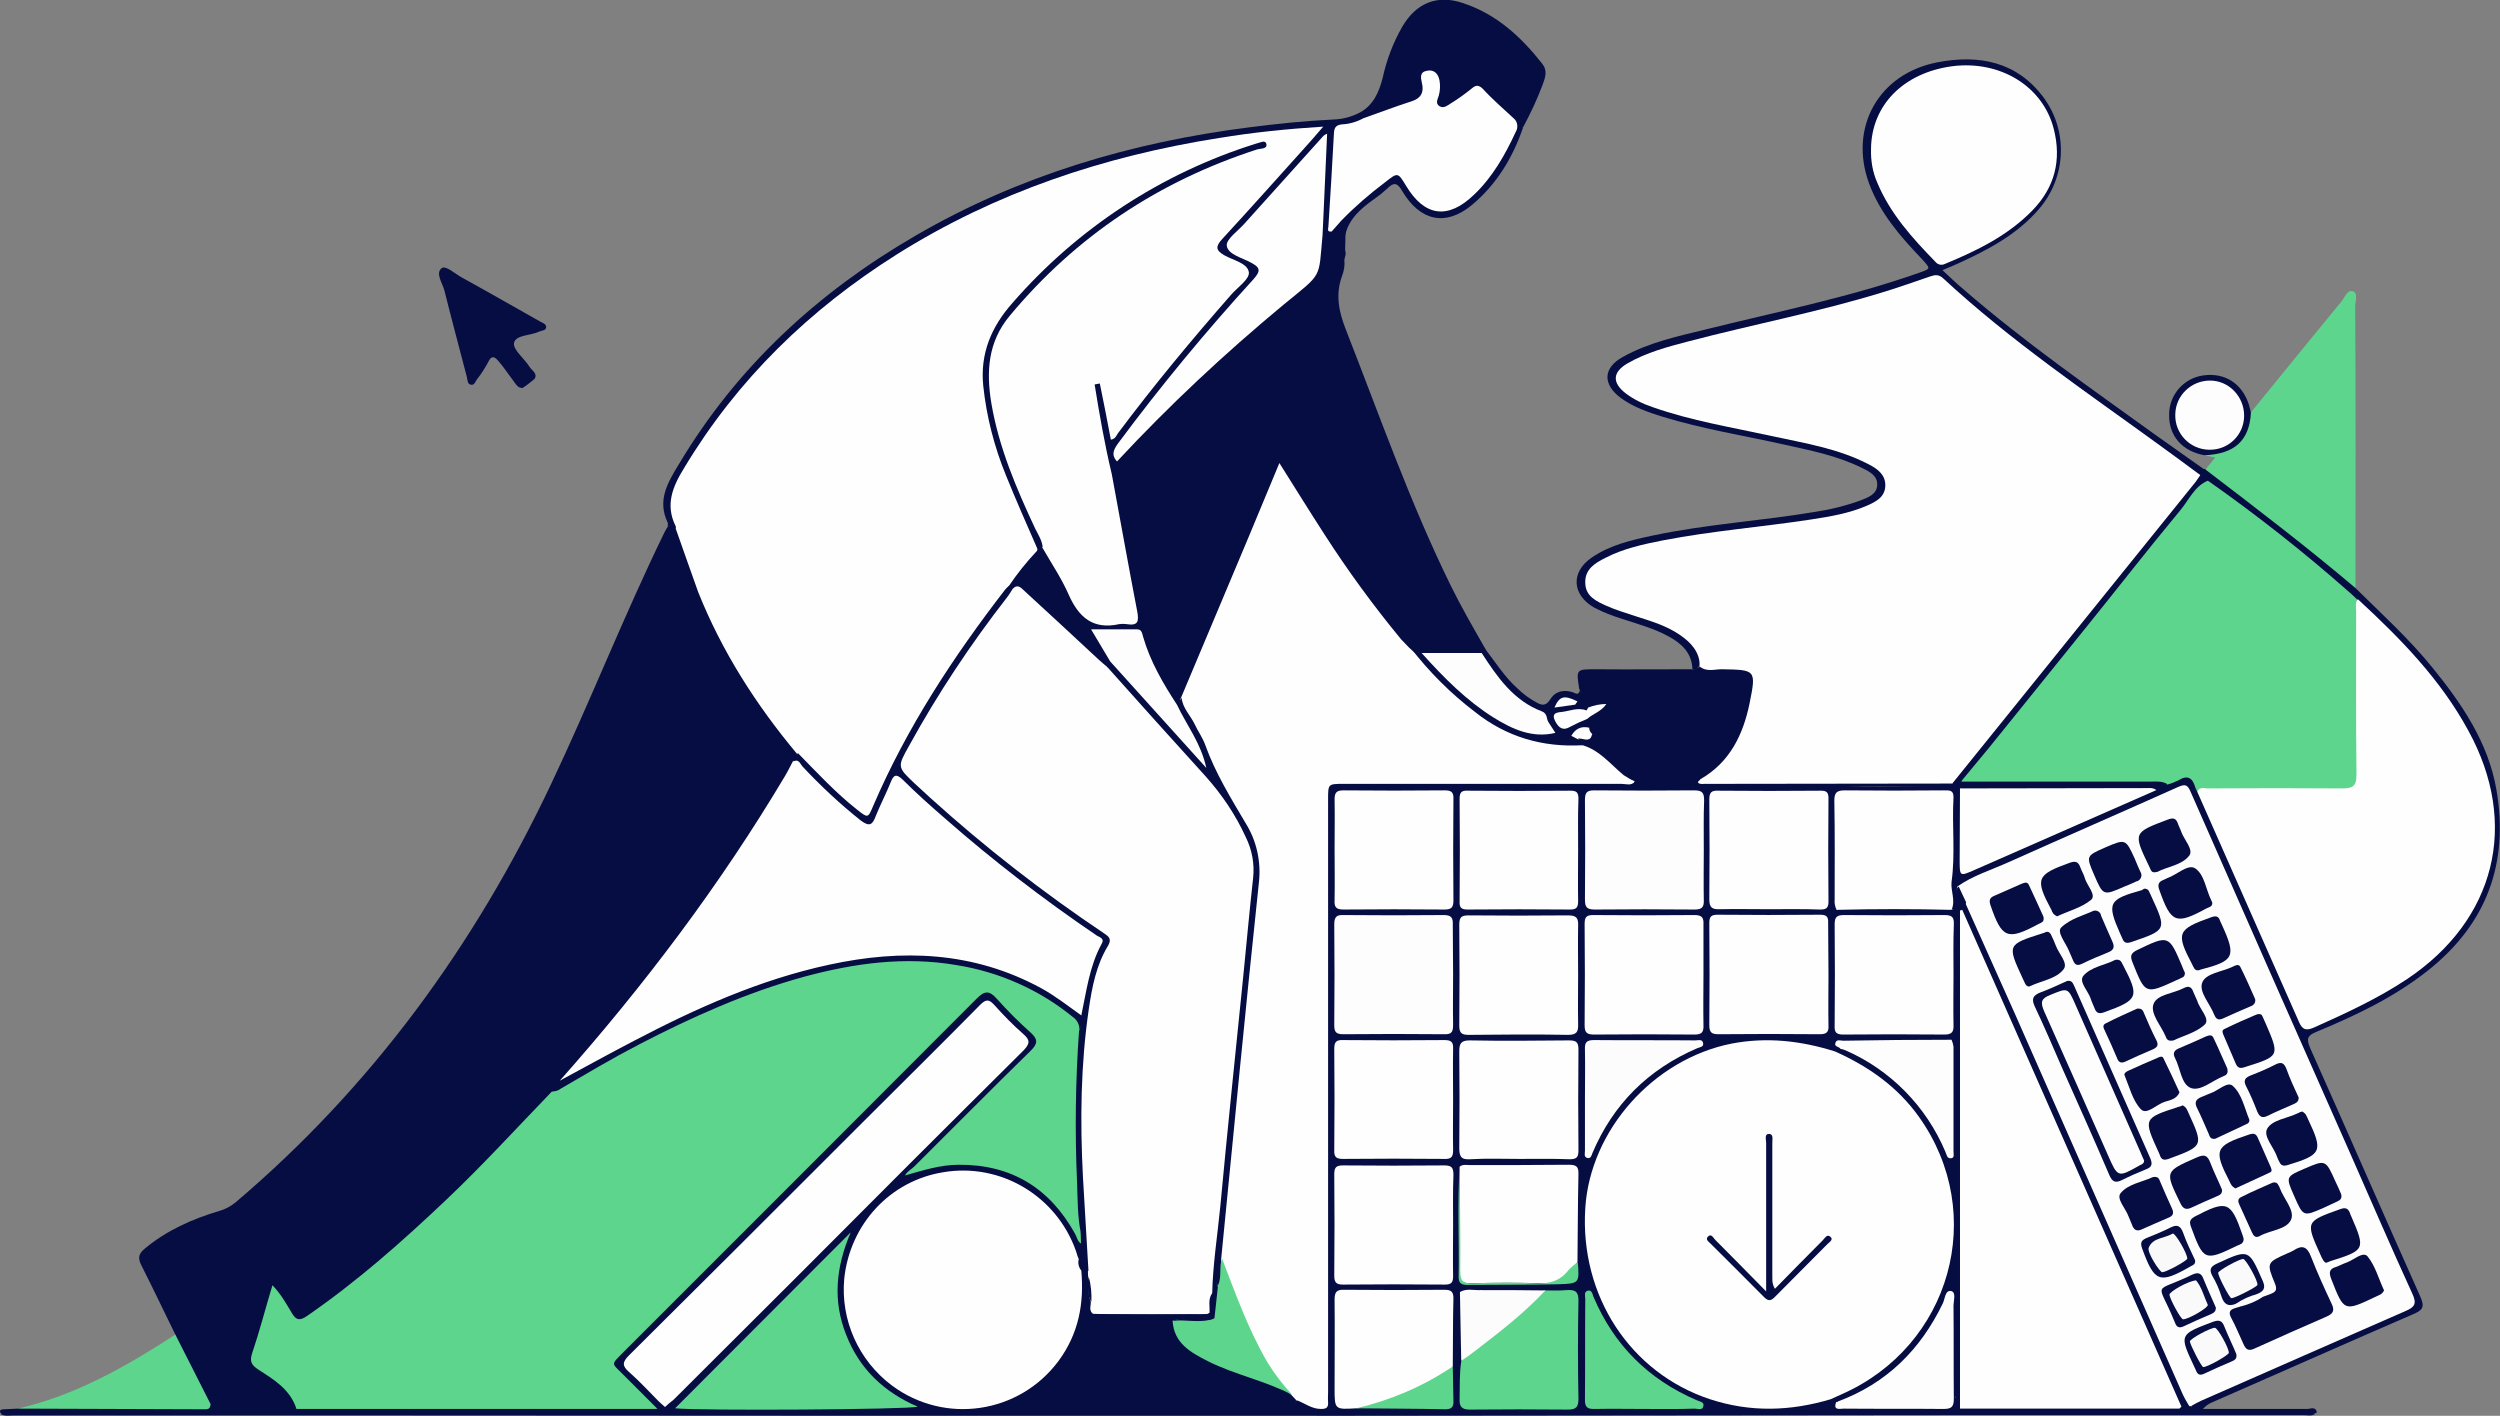 <?xml version="1.0" encoding="utf-8"?>
<!-- Generator: Adobe Illustrator 24.2.1, SVG Export Plug-In . SVG Version: 6.00 Build 0)  -->
<svg version="1.1" id="Layer_1" xmlns="http://www.w3.org/2000/svg" xmlns:xlink="http://www.w3.org/1999/xlink" x="0px" y="0px"
	 viewBox="0 0 769.9 436" style="enable-background:new 0 0 769.9 436;" xml:space="preserve">
<rect x="0" y="0" width="769.9" height="436" fill="#808080" stroke="none"/>
<style type="text/css">
	.st0{fill:#060D43;}
	.st1{fill:#5ED58C;}
	.st2{fill:#FEFEFE;}
	.st3{fill:#FDFDFD;}
	.st4{fill:#FDFDFE;}
	.st5{fill:#FCFCFC;}
	.st6{fill:#F9F9F9;}
	.st7{fill:#FAFAFA;}
</style>
<g>
	<path id="Path_40120" class="st0" d="M54,411c-3.5-7.1-6.9-14.3-10.5-21.4c-1.1-2.2-0.8-3.5,1-5c6.8-5.7,14.7-9.2,23.1-11.7
		c1.8-0.5,3.4-1.4,4.8-2.5c42-35.6,73.7-79.1,97.2-128.7c12.2-25.7,22.6-52.3,35.1-77.9c0.3-0.6,0.7-1.2,1.1-1.9
		c1.3-1.5,2.2-0.5,3,0.6c3.1,6.8,5,14,8,20.9c6.5,15.4,15.2,29.9,25.8,42.9c1.3,1.6,2.8,3.1,3.5,5.1c0.1,1.2-0.6,2-1,3
		c-3.2,7-7.6,13.4-11.8,19.9c-16.6,26-35.5,50.4-55.5,73.9c-1.4,1.6-2.9,3-4.3,4.5c-1.2,1.2-2.1,2.8-3.3,4
		c-5.9,6.9-12.5,13-18.5,19.8c-6.8,7.7-14.7,14.3-22.2,21.4c-9.1,8.6-18.7,16.5-28.8,23.9c-2.1,1.5-4.3,2.9-6.4,4.4
		c-2,1.4-3.6,1-4.9-1c-1.6-2.3-2.9-4.8-4.5-7.2c-1.3,0.5-1.2,1.6-1.5,2.4c-1.6,5.4-3.1,10.8-4.8,16.2c-0.7,2.2-0.3,3.4,1.6,4.5
		c2.3,1.3,4.5,2.9,6.5,4.7c2.6,2.3,5,4.7,4.8,8.6c-0.3,0.8-1.1,1.3-1.9,1.3c-7.8,0-15.6,0-23.4,0c-1.6-0.1-1.5-1.7-2.1-2.6
		c-2.9-5.7-5.8-11.5-8.7-17.3C54.6,414.3,54.1,412.7,54,411z"/>
	<path id="Path_40121" class="st0" d="M414,80c0.2,1.7-0.1,3.4-0.7,5c-2.1,5.7-1,11,1.2,16.6c10.4,26.5,19.8,53.4,32.4,79
		c3.2,6.5,6.8,12.7,10.4,19c0.7,1.1,0.1,1.5-0.8,1.7c-6.3,0.2-12.7-0.7-19,0.5c-1.2,0.2-2.1-0.6-3-1.2c-6.1-5.1-10.3-11.8-14.9-18
		c-7.8-10.5-15.1-21.4-21.7-32.7c-0.9-1.8-2.1-3.5-3.6-4.9c-1.9,4.3-3.5,8.5-5.2,12.6c-7.7,18.4-15.6,36.7-23,55.2
		c-0.3,0.9-0.8,1.8-1.3,2.6c-0.7,0.8-1,2-2.4,1.9c-2.4-1.4-3.3-3.9-4.5-6.1c-2.4-4.5-5-9-6.4-14c-0.3-1.6-1.7-2.8-3.4-2.7
		c-3.3,0-6.6,0-10.1,0c1,3.6,4.2,5.7,4.7,9.2c0,0.7-0.3,1.5-0.9,1.9c-1.4,0.4-2.3-0.5-3.2-1.4c-6.8-6.5-13.8-12.7-20.7-19.2
		c-1.8-1.7-3.5-3.4-6.2-3.5c-0.5-0.2-0.9-0.6-1.1-1.1c1.8-4.9,5.2-8.5,9.1-11.8c0.7-0.4,1.5-0.4,2.2-0.1c3.7,3.6,5.2,8.5,8,12.7
		c0.2,0.3,0.3,0.6,0.5,1c6,10.8,3.9,8.7,15.5,8.9c3.5,0.1,3.8-0.4,3.2-3.9c-1.8-10-3.8-20-5.7-29.9c-0.9-3.7-1.4-7.4-1.7-11.2
		c-0.1-1.6,0.4-3.1,1.5-4.3c9.6-9.9,19.2-19.8,29.4-29.2c9-8.3,18.2-16.3,27.8-24c3.2-2.6,5.5-5.8,5.6-10.3
		c-0.1-2.1,0.3-4.2,1.1-6.1c0.7-0.8,2-0.8,2.6-1.8c1.3-1.2,1.8-3.9,4.5-2.4C414.4,72.1,414.4,76.1,414,80z"/>
	<path id="Path_40122" class="st0" d="M725.4,181.1c8.1,8,16.5,15.6,23.7,24.5c9.1,11.2,17.2,23.1,19.7,37.6
		c3.9,22.6-3,41.3-21,55.6c-10.3,8.2-22.2,13.9-34.3,18.9c-3,1.2-3.3,2.2-2,5.2c11.4,25.5,22.5,51,33.9,76.5
		c1.4,3.2,0.6,4.1-2.2,5.3c-20.6,8.9-41.2,18.1-61.8,27.1c-1.1,0.4-2.2,1.2-3,2.1c10.7,0,21.4,0,32.1,0c1,0,2.6-0.9,3,1
		c0,0.1-0.1,0.2-0.2,0.2c-0.1,0.1-0.2,0.1-0.3,0.1l-0.7,0c-10.8,0-21.6,0-32.4,0c-1.7,0-3.5,0.3-4.7-1.3c-1.4-2.5,0.9-2.9,2.3-3.5
		c8.7-3.9,17.5-7.7,26.2-11.6c12.1-5.4,24.3-10.5,36.3-15.9c2.7-1.2,3-2.6,1.9-5.2c-20.3-45.5-40.3-91-60.4-136.6
		c-2.3-5.3-4.7-10.5-7-15.8c-1-2.3-2.3-2.7-4.6-1.7c-20.6,9.1-41.2,18.2-61.8,27.3c-1.7,0.7-3.4,1.3-4.6,3c-0.7,1.5-0.1,3.2-0.6,4.6
		c-0.3,0.8-0.3,2.6-2,1.2c-1.1-3.1-0.8-6.3-0.8-9.4c0.1-7.1,0.1-14.2,0.1-21.2c0-4.1-0.4-4.5-4.3-4.5c-8.4-0.1-16.8,0-25.3-0.1
		c-3,0-4.1,1.1-4.1,4.1c0.1,8.8,0.1,17.6,0,26.4c0,1.8,0.3,3.7-1.1,5.2c-2.1-0.4-1.7-2.1-1.8-3.5c-0.1-10.1,0-20.3-0.1-30.4
		c0-2.9,1-4.1,4.1-4c10.5,0.2,21,0,31.5,0.1c1.2,0,3.2-0.7,3,2c0.3-1.9-0.8-2-2-2c-11.5,0-23-0.6-34.5,0.1
		c-13.8,0.9-27.6,0.2-41.4,0.5c-1,0.1-2-0.1-2.9-0.5c-1.5-2.2-0.2-2.9,1.8-3c1.5,0.8,3.1,0.6,4.6,0.6c24.3,0.1,48.6-0.1,72.8,0.1
		c1.3,0.2,2.7,0.4,3.3,1.9c0.8,7.1,0.2,14.2,0.3,21.3c0.1,4.8,0.3,5,4.7,3c17.9-7.9,35.8-15.9,53.7-23.7c1.6-0.6,3.1-1.2,4.6-2
		c0.3-0.2,0.7-0.3,1-0.4c6.3-2.5,6.3-2.5,9.1,3.6c9.8,22.2,19.7,44.3,29.4,66.5c2.7,6.1,2.8,6.1,8.8,3.4c6.5-2.8,12.9-6,19-9.5
		c11.3-6.8,21.3-14.9,27.1-27.1c5.8-11.9,6.9-25.6,3-38.3c-3.7-12.5-10.9-22.9-19.1-32.8c-6.1-7.4-13.2-13.8-19.9-20.6
		c-12.2-11-25.1-21.3-38.3-31.2c-2.6-2-5.4-3.8-8-5.8c-0.9-0.9-1.9-1.6-2.9-2.3c-23.1-16.4-46.3-32.6-68.2-50.5
		c-3.3-2.6-6.4-5.3-9.3-8.3c-1.3-1.6-3.4-2.1-5.3-1.3c-24.1,8.8-49.4,13.2-74.1,19.8c-5.9,1.6-11.9,3-17.3,6.1
		c-4.6,2.6-4.8,5.5-0.4,8.5c4.5,3.1,9.7,4.7,14.9,6.1c11.8,3.2,23.9,5.2,35.8,8c7.9,1.8,15.8,3.3,23,7.3c2.9,1.6,5.5,3.5,5.5,7.1
		c0,3.8-2.7,5.9-5.9,7.3c-6.8,2.9-14.1,4-21.4,5.1c-15,2.2-30.2,3.4-45,6.5c-3.8,0.8-7.6,1.9-11.3,3.2c-2.7,0.9-5.1,2.4-7,4.6
		c-2.1,2.6-2.1,4.8,0.2,7.2c2,1.9,4.3,3.2,6.9,4c4,1.4,8.1,2.7,12.2,4.1c4.1,1.5,7.9,3.4,10.8,6.7c1.9,2.1,3.7,4.4,2.8,7.5
		c-0.5,0.7-1,1.2-2,0.8c-0.2-5-3.4-7.9-7.5-10.1c-4.4-2.4-9.3-3.7-14.1-5.3c-2.9-0.9-5.8-2-8.5-3.4c-7-3.9-7.5-11-0.9-15.5
		c5.7-3.9,12.3-5.4,18.9-6.8c16.6-3.5,33.5-4.5,50.1-7.3c4.6-0.7,9.1-1.8,13.5-3.4c2.4-0.9,5.3-1.9,5.4-4.8c0.2-3-2.6-4.3-4.9-5.4
		c-7.5-3.7-15.7-5.3-23.8-7.1c-12.5-2.8-25.2-4.8-37.5-8.6c-4.5-1.4-8.8-2.9-12.7-5.7c-5.7-4.2-5.6-9.3,0.6-12.7
		c7.9-4.4,16.7-6.3,25.3-8.4c22.1-5.5,44.4-9.9,65.9-17.5c3.7-1.3,3.6-1.2,0.9-4.2c-6.6-6.9-12.9-14.1-16.3-23.3
		c-6.3-17.2,2.9-33.8,21-37.3c12.9-2.5,24.6-0.2,32.8,10.9c7.6,10.4,6.9,24.6-1.5,34.3c-6.7,7.8-15.6,12.5-24.8,16.7
		c-1.4,0.6-2.9,1.3-4.9,2.1c2.4,2.2,4.4,4.2,6.6,6c18.7,16.2,39,30.3,59.1,44.8c4.9,3.5,9.8,6.9,14.7,10.4c1.6,0.1,2.7,1.1,3.8,2
		c13.7,10.2,27.2,20.5,40.1,31.7C724.1,179.1,724.8,180,725.4,181.1z"/>
	<path id="Path_40123" class="st1" d="M725.4,181.1c-15-12.7-30.6-24.6-46.2-36.5l3-3.7l-3.3-0.7c0.4-1,1.3-1.1,2.1-1.1
		c6.3-0.1,9.4-3.9,10.9-9.4c0.3-0.9,0.3-1.9,1.2-2.6c9.3-11.5,18.7-22.9,28-34.3c1-1.2,1.8-3.7,3.5-3.1c1.7,0.6,0.7,3.1,0.7,4.6
		C725.5,123.2,725.4,152.2,725.4,181.1z"/>
	<path id="Path_40124" class="st0" d="M521.8,206.1l1.6-0.7c4.6-0.6,9.2-0.2,13.9-0.2c1.6-0.1,3,1.1,3.1,2.7c0,0.1,0,0.2,0,0.2
		c0.9,9.5-4.7,25.3-13.9,31.2c-0.9,0.6-1.8,1.3-3,0.7c-1.5-0.1-2.3,0.6-2.4,2.1c0.1,0.7-0.4,1.3-1.1,1.4c-0.1,0-0.1,0-0.2,0
		c-4.8,0.6-9.7,0.5-14.5-0.2c-0.7-0.2-1.3-0.6-1.8-1.1c-3.3-2-6.3-4.5-8.9-7.4c-2.1-2.4-5.2-3.1-7.8-4.5c-2.7-1.1-6.3-0.7-7.7-4.3
		c1.4-2.3,3-1.6,4.7-0.5c0.7,0.5,1.5,0.9,2.3,1.3c1.1,0.4,2.3,0.7,3.6,0.7c0.7,0,0-0.6-0.1-1c-0.4-0.7-0.8-1.4-1-2.2
		c-0.5-1.1-1-2.1-0.2-3.3c1.1-1.4,2.6-2.2,4.1-3.1c-1.3,0.4-2.6,0.6-4,0.8c-1.3,0-2.6,0.1-3.5-1c-0.3-0.7-0.2-1.4,0.2-2.1
		c0.1-1.2,2.9-1,1.4-2.9c-0.1-0.2-0.2-0.4-0.3-0.7c-0.9-5.9-0.9-5.9,5.1-5.9C501.5,206.2,511.7,206.1,521.8,206.1z"/>
	<path id="Path_40125" class="st0" d="M418.9,34.6c4.1-2.3,5.8-6.3,6.9-10.6c1.2-5.5,3.2-10.8,6-15.7c4.3-7.4,10.8-10.1,18.9-7.3
		c10.2,3.4,17.8,10.4,24.3,18.7c1.6,2,0.9,4.2,0.1,6.3c-1.7,4.6-3.8,9-6.1,13.3c-1.8,0.2-1.9-2.3-3.5-2.4c-3-1.9-5.2-4.8-7.8-7.2
		c-2.1-1.8-3.9-2.1-6.1-0.2c-1.6,1.3-3.3,2.5-5.2,3.5c-1.1,0.6-2.2,1.2-3.4,0.4c-1-0.8-1.4-2.1-1.1-3.3c0.2-1.7,0.6-3.4,0.2-5.1
		c-0.3-1.1-0.9-2.2-2.2-2c-1.4,0.2-1.1,1.3-1.1,2.3c0,4.4-0.7,5.6-4.8,7.1c-4.7,1.7-9.3,3.9-14.3,4.5
		C417.7,36.7,418.1,35.7,418.9,34.6z"/>
	<path id="Path_40126" class="st0" d="M418.9,34.6c-0.1,0.8-0.5,1.7,0.9,1.8c-0.4,2-2.2,2.2-3.6,2.4c-3.2,0.4-4.2,2-4.4,5.1
		c-0.5,6.8-1,13.6-1.2,20.4c-0.1,2.4-0.6,4.8-0.5,7.2c-0.5,1.5-1.8,0.8-2.8,1c-1.8-2.8-1-5.9-0.7-8.9c0.7-6.6,0.3-13.2,1.7-20.4
		c-4.9,4.1-8.3,8.5-11.9,12.6c-5.2,5.8-10.5,11.5-15.6,17.5c-1.7,2-1.9,3.2,0.6,4.4c1.7,0.9,3.4,1.9,5,3c2.8,2,2.9,3,0.5,5.6
		c-9.3,10.1-18.1,20.5-26.7,31.2c-4.8,5.9-9.5,11.8-14,17.9c-1.5,2-2.7,4.1-2.3,6.7c-1.1,1-1.6,2.5-1.5,3.9c-1.8-0.4-1.6-2-1.8-3.2
		c-1.2-6.9-2.8-13.7-3.9-20.6c-0.1-0.5-0.2-1-0.2-1.5c0-1.2-0.1-2.8,1.4-3s1.9,1.4,2.2,2.5c1.1,4.1,1.4,8.4,2.4,12.5
		c1.3,0.3,1.6-0.7,2-1.3c11.3-15.4,23.7-29.9,36.4-44.1c3-3.3,3-3.8-1-6.2c-0.8-0.5-1.7-1-2.5-1.5c-3.8-2.4-4.2-3.8-1.1-7.2
		c9.6-10.8,19.3-21.5,29-32.3c-13.3,0.6-26.5,2.2-39.6,4.9c-15.9,2.9-31.5,7.3-46.6,13c-25.1,9.6-48.2,22.7-68.6,40.4
		c-15.6,13.6-29.1,29-39.5,47c-0.9,1.5-1.6,3.1-2.5,4.5c-1.5,2.3-1.8,5.2-0.7,7.7c0.6,1.6,1.6,3.4,0.2,5.2c-0.7-0.6-1.3-1.5-2.4-0.8
		c0-0.4,0.2-0.8,0-1.1c-3.3-6.9,0.1-12.4,3.5-18c17.9-30,42.8-52.9,72.8-70.3c31.8-18.5,66.5-28.8,102.9-33.4
		c8.6-1.1,17.2-2,25.9-2.4C413.7,36.7,416.4,35.9,418.9,34.6z"/>
	<path id="Path_40127" class="st1" d="M54,411l10.9,21.5c0.6,1.8-0.7,2.1-1.9,2.3c-1.1,0.2-2.2,0.2-3.3,0.1c-16.3,0-32.7,0-49,0
		c-1.8,0-3.7,0.5-5.2-1.1C23.3,429.7,38.9,420.8,54,411z"/>
	<path id="Path_40128" class="st0" d="M160.9,119.5c-1.5-0.1-1.9-1-2.5-1.8c-1.6-2.1-3.1-4.4-4.8-6.4c-1.1-1.3-2.2-2.2-3.3,0.3
		c-1,1.8-2.1,3.6-3.4,5.2c-0.5,0.7-0.8,1.8-1.7,1.7c-1.3-0.1-1.2-1.4-1.4-2.3c-2.3-8.9-4.7-17.7-6.9-26.6c-0.6-2.4-2.9-5.4-0.9-7
		c1.3-1,4.2,1.8,6.3,2.9c8,4.4,16,9,24,13.5c0.7,0.4,1.8,0.7,1.9,1.6c0,1.3-1.3,1.1-2.1,1.5c-2.7,1.3-7.3,1-7.8,3.5
		c-0.4,2.1,3.2,4.8,4.8,7.4c0.7,1.1,2.6,2.1,1.5,3.7C163.4,117.7,162.2,118.7,160.9,119.5z"/>
	<path id="Path_40129" class="st0" d="M65.6,435.2l24.9,0c1.9-1,4-0.9,6.1-0.9c33.2,0,66.3,0,99.5,0c27.2,0,54.3,0.1,81.5,0
		c17,0,34,0.1,51,0c23.8-0.2,47.6-0.2,71.4,0c17.5,0.1,35,0.1,52.5,0c35.5,0,71-0.1,106.5-0.1c37.9,0.1,75.9-0.4,113.8,0.3
		c13.3,0.2,26.6-0.1,39.9,0.7l0.3,0.2c-1.1,0.8-2.4,0.4-3.6,0.4c-32.7,0-65.4,0-98.1,0c-65,0.1-130,0.1-195.1,0.2
		c-106.8,0-213.6,0-320.3-0.1c-30.5,0-61,0-91.5,0c-1.3,0-2.7,0.3-4-0.3c0.9-1.1,2.2-0.8,3.4-0.8c19.5,0,39,0,58.5,0
		C63.5,434.5,64.6,434.7,65.6,435.2z"/>
	<path id="Path_40130" class="st0" d="M466.1,36.4c2.1-0.1,1.8,2.1,2.9,3c-3.2,9.3-8.2,17.5-15.8,23.8c-8,6.6-15.9,4.9-21.4-4.4
		c-1.5-2.6-2.6-2.7-4.5-0.8c-1.2,1.1-2.4,2.1-3.7,3c-5.8,4.1-10.9,8.7-9.2,16.9c0.1,0.6-0.3,1.4-0.5,2.1c-0.8-4,0.8-8.1-0.9-12
		c-0.4-1.3,0.5-2.1,1.3-2.8c4.3-3.6,8.4-7.4,12.9-10.8c2.7-2,3.6-1.8,5.5,1.1c1,1.7,2.2,3.2,3.5,4.7c4.7,4.9,9.7,5.3,14.9,0.9
		c6.5-5.5,10.8-12.5,14.3-20.1C466.4,39.4,465.5,37.8,466.1,36.4z"/>
	<path id="Path_40131" class="st0" d="M693.2,127.1c-0.5,8.6-5,12.7-14.3,13.1c-6.8-1.2-11-5.9-10.9-12.5c0-6.1,4.5-11.3,10.6-12.1
		c6.6-0.9,11.9,2.5,14,9.1C692.8,125.4,693,126.3,693.2,127.1z"/>
	<path id="Path_40132" class="st0" d="M488.8,221.4c-0.9,1.1,0.7,1.7,0.6,2.6c-1.8,1-3.6,1.8-5.5,2.5c-1.4-1.1-2.8-2-4.5-0.5
		l-0.5-0.1c-0.5-0.2-1-0.4-1.2-0.8c-1.7-4.5-5.9-6.2-9.4-8.7c-4.8-3.5-8.4-8.2-11.7-13.1c-0.5-0.6-0.7-1.3-0.5-2.1l0.4-0.4
		c0.6-0.3,0.6-0.8,0.6-1.3c3.3,4.2,6.1,8.8,10.1,12.4c1.8,1.8,3.9,3.3,6.1,4.5c1.7,0.9,2.8,1,4.1-1c1.6-2.6,4.2-3.1,7-2.2
		c0.8,0.3,1.8,1.1,2.1-0.6c1.9,1.6-0.5,2.2-0.8,3.2c-1.5,0.5-3.1-0.4-4.8,0.3c1.4,0.4,3-0.3,4.2,0.7c1,1.4,2.6,0.7,3.9,1
		c0.4,1.8-0.9,1.7-2,1.6c-1.7-0.1-3.4,0.1-5.1,0.5c-0.9,0.2-2.2,0.3-1.9,1.7c0.3,1.3,1.4,1.6,2.6,1.3c1.4-0.4,2.6-1.3,4-1.7
		C487.4,221,488.2,221,488.8,221.4z"/>
	<path id="Path_40133" class="st0" d="M65.6,435.2c-17.8,0.1-35.6,0.1-53.4,0.2c-3.9,0-7.8,0.1-11.7,0.1c-1-1-0.4-1.5,0.7-1.5
		c1.4-0.1,2.9-0.1,4.3-0.2c19,0.1,38,0.1,57,0.2c1.1,0,2.3,0.2,2.3-1.5C65.9,433.2,65.4,434.3,65.6,435.2z"/>
	<path id="Path_40134" class="st2" d="M208.1,162.8c0-0.2,0.1-0.5,0-0.7c-3.3-6.6-1-12.2,2.6-18c16.4-27.3,38.6-48.8,65.4-65.7
		c30.5-19.2,63.9-30.3,99.3-35.9c10.4-1.7,20.8-2.8,32.1-3.5c-2.4,2.8-4.4,5.1-6.5,7.4c-8.2,9.1-16.3,18.2-24.6,27.2
		c-2.1,2.3-2.1,3.5,0.8,5.1c2.7,1.5,7.1,2.4,7.4,5.2c0.2,2.1-3.5,4.6-5.5,6.9c-12.1,13.8-23.8,27.9-34.8,42.6
		c-0.5,0.7-0.8,1.8-2.2,2c-1.1-5.8-2.2-11.5-3.4-17.3l-1.6,0.3c1.5,9.3,3.1,18.5,5.3,27.7c2.6,14,5.1,28.1,7.8,42.1
		c0.6,3.2,0.3,4.6-3.3,4c-0.7-0.1-1.5-0.1-2.2,0c-8.1,1.8-12.5-2.1-15.6-9.1c-2.2-5-5.3-9.6-8-14.3c-2.9-3.3-4.1-7.5-5.9-11.3
		c-4.3-9.1-7.7-18.5-10-28.3c-1.6-6.5-1.9-13.3-1.1-20c0.6-4.4,2.9-8,5.5-11.4c8.5-11.4,19-20.7,30.6-28.9
		c14.3-10.1,29.5-18.4,46.2-23.5c-22.5,7-42.1,19-59.9,34.3c-4.9,4.2-9.2,9.1-13.7,13.8c-8.7,9.3-10.9,20.1-8.4,32.3
		c2.7,13,7.4,25.3,13.1,37.3c1,2,3.2,3.8,1.8,6.6c-3.2,3.4-6.1,7-8.7,10.9c-2.1,4.8-5.7,8.5-8.7,12.6c-12.7,17.6-24.1,36-32.6,56
		c-1.6,3.8-2.6,4.1-5.8,1.4c-5.9-4.9-12-9.7-16.6-16c-0.6-0.7-1.1-1.6-1.5-2.5c-12.6-15.1-23.1-31.5-30.4-49.8
		C212.6,175.7,210.4,169.2,208.1,162.8z"/>
	<path id="Path_40135" class="st1" d="M91.3,433.9c-1.9-6-6.9-9-11.7-12.1c-2-1.3-2.8-2.4-2-4.9c2.3-6.8,4.1-13.8,6.3-21.1
		c2.7,2.8,4.3,5.8,6,8.6c1.3,2.2,2.4,2.4,4.6,0.9c15.4-10.6,29.3-22.9,42.8-35.7c11.3-10.7,21.8-22.2,32.6-33.4
		c18.8-11.7,38.3-22.1,58.9-30.1c12.4-4.8,25.2-8.7,38.5-10.3c21.9-2.6,42.6,1.1,60.8,14.4c2.7,1.9,5.6,3.7,5.3,7.7
		c-1.2,15.2-0.9,30.5-0.6,45.8c0.1,5.1,0.4,10.2,0.9,15.3c0.4,1.2,0.3,2.6-0.1,3.8c-1.6,1.4-2.1-0.3-2.6-1.2
		c-1.4-2.2-2.5-4.5-4.1-6.5c-9.9-13.3-27.2-18.7-42.9-13.3c-1.6,0.5-3.9,2.5-5,0.7c-1.1-1.9,1.5-3.3,2.8-4.6
		c11.3-11.4,22.7-22.7,34-34c3-3,3-3.1,0.1-6.1c-3-3-6.2-6-9-9.1c-2.1-2.3-3.5-2.1-5.6,0.1c-11.4,11.6-23,23-34.5,34.5
		c-24.4,24.4-48.8,48.8-73.2,73.2c-3.5,3.5-3.5,3.5,0,7c2.6,2.6,5.2,5.1,7.7,7.8c0.6,0.7,1.5,1.5,0.9,2.6c-0.5,0.9-1.5,0.7-2.3,0.8
		c-0.6,0-1.2,0-1.8,0c-34.1,0-68.3,0-102.4,0C94.1,434.6,92.5,435.1,91.3,433.9z"/>
	<path id="Path_40136" class="st2" d="M172.4,332.8c25.9-29.2,49.4-60.3,69.4-93.9c0.9-1.5,1.6-3,2.4-4.5c2.1-1.6,3,0.5,4,1.5
		c5.2,5.5,10.8,10.7,16.6,15.5c2.2,1.8,3.2,1.5,4.2-1c1.2-3.2,2.6-6.3,4.2-9.4c1.8-3.5,2.7-3.7,5.7-0.9
		c13.6,12.6,27.9,24.5,42.8,35.7c5.1,3.8,10.3,7.4,15.6,11c2.5,1.7,3.4,3.4,1.9,6.4c-2.3,5-3.8,10.4-4.5,15.8
		c-0.2,1.5-0.2,3.2-2,4.1c-2.9-0.5-4.8-2.9-7.1-4.4c-16.7-11.2-35.1-14.8-54.8-12.9c-23,2.1-44.1,10.4-64.6,20.4
		c-10.1,4.9-20,10.2-29.7,16C175.4,332.6,174.2,334.2,172.4,332.8z"/>
	<path id="Path_40137" class="st0" d="M91.3,433.9h111.2c-3.8-3.8-7-7-10.2-10.2c-4.1-4.2-4.4-3.1-0.1-7.5
		c36.2-36.2,72.4-72.4,108.5-108.6c2.5-2.5,3.9-2.7,6.3,0c3.3,3.7,6.7,7.1,10.4,10.4c2.2,2,2.3,3.3,0.1,5.5
		c-12.1,11.8-23.9,23.8-35.9,35.7c-0.9,0.9-2.2,1.5-2.9,2.8c5.6-1.6,10.9-3.3,16.6-3.3c16.2-0.1,28,7.2,35.8,21.3
		c0.6,1,0.7,2.4,1.9,3c1,1.6,0.3,3-0.5,4.4c-2.2,0.2-2.1-1.7-2.6-2.9c-5.1-12.4-14.2-20-27.3-22.6c-18.3-3.8-37.6,9.6-41.2,27.9
		c-3.8,19.6,8.9,38.5,28.5,42.3c2.7,0.5,5.5,0.7,8.2,0.6c17.9-0.5,33.9-16.6,34-34.5c0-2.5-0.9-5.2,1.1-7.3c2,0.8,1.5,2.6,1.5,4.1
		c0,3-0.1,6,1.1,8.9c-3,10.8-8.2,20.1-18,26.3c-1,0.7-2.1,1.3-3.1,1.9c-1.1,0.6-2.3,0.9-3.5,1c5.9-0.5,11.8-0.9,17.8,0.1
		c1,0.7,0.5,1.3-0.2,1.8c-1.2,0-2.4,0.1-3.7,0.1c-77,0-153.9,0-230.9,0c-1.2,0-2.4-0.1-3.7-0.1L91.3,433.9z"/>
	<path id="Path_40138" class="st0" d="M333,312.7c1.6-7.5,2.5-15.2,6.3-22.1c1-1.7-0.9-2-1.7-2.6c-16.2-11-31.7-22.9-46.4-35.8
		c-4.5-3.9-9-7.9-13.2-12.1c-2-1.9-2.8-1.5-3.7,0.8c-1.4,3.5-3.2,6.9-4.6,10.4c-1,2.7-1.9,3.4-4.6,1.4c-6.4-5.1-12.4-10.7-18-16.7
		c-0.7-0.8-1.1-2.4-2.8-1.5c0-1.1,1.1-1.7,1.4-2.6c5.9,6,11.6,12.2,18.2,17.4c3.4,2.7,3.4,2.7,5-1.1c10.4-24.2,24.7-46,40.7-66.7
		c0.4-0.4,0.8-0.9,1.3-1.2l0.9,1c0.5,2.1-1.1,3.4-2.2,4.8c-10.4,13.6-19.9,27.9-28.3,42.9c-3.8,6.7-4,6.8,1.7,12.2
		c14,13,28.7,25.2,44.3,36.3c4.2,3,8.2,6.2,12.6,8.9c2.5,1.6,3.2,3.5,1.8,6.2c-5.1,10-5.8,20.9-6.9,31.7c-0.9,9.9-1.1,19.8-0.7,29.7
		c0.3,10.6,1,21.2,1.9,31.8c0.2,2,0.9,4.2-1,5.8c-2.5-1.7-1.5-4.3-1.7-6.5c-0.1-1.8,0-3.6,0.1-5.4c0-0.3,0.1-0.6,0-0.9
		c-0.1,0.4,0,0.8-0.5,1.1c-1.1-5.2-1-10.4-1.2-15.6c-0.7-15.6-0.5-31.3,0.6-46.8C333.3,315.8,332,314.1,333,312.7z"/>
	<path id="Path_40139" class="st0" d="M333,312.7c-0.1,1.5,0.3,3.1-0.6,4.5c0.1-1.6-0.7-3.1-2-4c-10.3-8.4-22.7-13.9-35.9-16
		c-15.8-2.7-31.2-0.6-46.5,3.5c-18,4.9-34.9,12.5-51.3,21c-8.1,4.2-16,8.9-23.9,13.5c-0.9,0.7-1.9,1-3,0.9l2.6-3.3
		c7.6-4.1,15.2-8.3,22.9-12.3c19.1-10,38.7-18.8,60-23.4c22.5-4.9,44.5-4.1,65.3,7.2C325,306.7,328.9,309.8,333,312.7z"/>
	<path id="Path_40140" class="st2" d="M335.2,391.3c-0.6-9.6-1.1-19.3-1.7-28.9c-0.9-17.3-0.7-34.5,1.8-51.6
		c1-6.8,2.3-13.6,5.9-19.5c1.2-2,0.4-2.8-1.1-3.8c-18.8-12.6-36.7-26.5-53.5-41.7c-1.6-1.5-3.3-3-4.9-4.5c-5.4-5.1-5.4-5.1-1.7-11.7
		c8.8-16,18.9-31.2,30.1-45.6c0.7-0.9,1.2-1.8,1.8-2.7c1.6-1.6,2.6-0.2,3.6,0.7c7.5,6.9,15.1,13.9,22.6,20.9c1,0.9,2,1.8,3,2.6
		c2.3,0.6,3.6,2.5,5,4.1c8.6,9.7,17.3,19.3,26,28.8c5.3,5.9,9.7,12.6,13,19.9c1.8,4.3,2.5,9,1.8,13.7c-1.2,10.7-2.2,21.3-3.3,32
		c-0.9,8.6-1.7,17.2-2.5,25.8c-1.1,10.9-2.2,21.8-3.3,32.7c-0.9,8.6-1.8,17.2-2.5,25.8c-0.3,3.5-1,7-0.9,10.6c-1,2,0.1,4.5-1.9,6.2
		c-0.9,0.4-1.9,0.6-2.8,0.5c-10.8-0.1-21.7,0.4-32.5-0.3c-2-0.7-1.2-2.8-2-4c-0.3-2.5,0.2-5.1-0.4-7.6
		C334.5,392.8,334.7,392,335.2,391.3z"/>
	<path id="Path_40141" class="st2" d="M487.4,229.5c5.3,1.6,8.6,5.9,12.6,9.2c1.1,0.7,2.2,1.4,3.4,1.9c-0.5,2.3-2.4,1.7-3.8,1.8
		c-5.4,0.1-10.8,0.1-16.2,0.1c-23,0-46,0-69,0c-4.6,0-4.6,0-4.6,4.7c0.1,49.6-0.1,99.1,0.1,148.7c0,10.8,0,21.5-0.1,32.3
		c0,6.8-2.4,8.2-8.6,5c-0.5-0.3-1.1-0.6-1.6-0.9c-0.9-0.6-1.7-1.3-2.4-2.1c-8-8-12.5-18-16.5-28.3c-2-5.1-4.7-10-5.4-15.6
		c1.8-20.2,4.1-40.3,6-60.5c1.8-18.7,3.8-37.4,5.6-56.1c0.5-5.6-1-11.1-4.2-15.7c-5.5-8.6-10.3-17.7-14.2-27.2
		c-1.1-2.4-2.4-4.8-3.9-7.1c-0.8-1.4-1.9-2.9-0.9-4.8c7-16.6,13.9-33.1,20.9-49.7c3.1-7.4,6.2-14.9,9.4-22.6
		c4.8,7.6,9.3,14.9,13.9,22c7.2,11.2,15.1,22,23.6,32.3c0.8,0.9,1.7,1.7,2.5,2.6c7,5.9,12.8,13,20,18.7c7.4,5.8,16.2,9.3,25.4,10.4
		C482.3,228.9,484.8,229.3,487.4,229.5z"/>
	<path id="Path_40142" class="st2" d="M466.1,36.4c1.3,1,1.5,2.9,0.7,4.2c-3.3,7.1-7.1,13.9-12.9,19.4c-8,7.7-15.2,6.7-20.9-2.8
		c-2.5-4.1-2.5-4.2-6.4-1.1c-4.8,3.6-9.3,7.5-13.5,11.8l-3,3.4c-1.6,0.2-1-0.9-1-1.6c0.6-9.6,1.2-19.1,1.7-28.7
		c0.1-1.8,0.7-2.5,2.5-2.7c2.3-0.1,4.6-0.8,6.6-1.9c4.9-1.7,9.8-3.6,14.8-5.2c2.9-0.9,3.9-2.8,3.2-5.6c-0.4-1.7-0.7-3.4,1.5-3.8
		c2.2-0.5,3.5,0.9,3.9,2.9c0.3,1.6,0.2,3.2-0.2,4.7c-0.3,1.1-1.2,2.4,0.2,3.3c1.3,0.8,2.4-0.2,3.4-0.8c2.3-1.4,4.5-3,6.6-4.7
		c1.3-1.1,2.1-1,3.3,0.1C459.5,30.5,462.9,33.4,466.1,36.4z"/>
	<path id="Path_40143" class="st2" d="M344,142.1c-2-2.1-0.9-3.9,0.5-5.8c13-17.5,26.9-34.3,41.6-50.4c2.2-2.5,2-3.5-0.8-5
		c-2.7-1.5-7.1-2.5-7.5-5.2c-0.3-2,3.5-4.6,5.5-6.9c8.1-9,16.2-18,24.3-27c0.3-0.2,0.7-0.5,1.1-0.6c-0.5,10.6-0.9,20.9-1.4,31.1
		c-1.3,13.9,0.2,11.5-12.1,21.6C377.1,108.9,360,124.9,344,142.1z"/>
	<path id="Path_40144" class="st0" d="M363.9,214.9c0.3,3.2,2.7,5.4,4,8.1c1,2.2,2.5,4.2,3.3,6.5c3.1,8.6,7.8,16.2,12.4,24
		c3.4,5.4,4.8,11.9,4.1,18.2c-4.1,38.6-7.8,77.1-11.6,115.7c-0.5,2.7,1.8,5.7-0.7,8.3c-0.5,0-1,0-0.7-0.7c-0.9,0.1-0.1,0.5-0.1,0.7
		c0.1,1.2,0.7,2.6-1.3,2.9c0.2-9.1,1.6-18,2.5-27c2.2-23.7,4.7-47.4,7.1-71.2c1-10,1.9-20,3-29.9c0.5-4.4-0.3-8.8-2.3-12.8
		c-3.1-6.8-7.3-13-12.3-18.6c-10.2-11.2-20.3-22.5-30.4-33.8c0.7-0.4,0.8-1,0.9-1.7c3.6,1.2,5.2,4.6,7.5,7.1
		c6.8,7.5,13.8,14.8,20.5,22.8c-1.7-4.7-4.2-8.5-6.3-12.5c-0.7-1.2-1.8-2.4-1.1-4L363.9,214.9z"/>
	<path id="Path_40145" class="st3" d="M362.5,217.1c2.9,6.2,7.3,11.6,9,19.4l-29.6-32.8l-5.9-9.9c5,0,9.6,0,14.1,0
		c1.6,0,1.6,1.3,1.9,2.2C354.2,203.7,358.2,210.5,362.5,217.1z"/>
	<path id="Path_40146" class="st0" d="M319.6,169.3c-3.3-7.6-6.7-15.2-9.8-22.9c-3.6-8.8-6-18.1-7-27.6c-1-9.9,2.5-18.2,9-25.5
		c19.9-22.9,45.8-39.9,74.8-49c0.1,0,0.2-0.1,0.3-0.1c1.1-0.2,2.8-1.3,3.1,0.2c0.3,1.5-1.7,1.3-2.8,1.6
		c-30.3,9.8-55.8,26.7-76.2,51.2c-6.8,8.1-7.3,17.3-5.7,27c2.3,13.6,7.7,26.2,13.5,38.6c0.9,1.8,2.1,3.6,2.3,5.7L319.6,169.3z"/>
	<path id="Path_40147" class="st0" d="M487.4,229.5c-12.3,0.7-23.4-2.5-33.1-10.2c-7.5-5.7-14.1-12.3-19.9-19.8c1.3,0.1,2,1.3,3.9,1
		c6-0.6,12.2-1.2,18.3,0.3l-0.2,0.3c-3,1.6-6.2,0.5-9.3,0.8c-2,0.2-4.1,0-6.5,0.1c0.8,1.7,1.9,3.2,3.4,4.4c5,5.2,10.6,9.7,16.6,13.7
		c4.7,3,9.6,5.4,15.4,4.9c1.1-0.1,2.2,0.2,3.2,0.7c0.1,0.1,0.2,0.2,0.4,0.3C481.5,228.6,484.7,228.4,487.4,229.5z"/>
	<path id="Path_40148" class="st2" d="M523.6,240c9.1-5.2,13.2-13.7,15.2-23.4c2.1-10.4,1.9-10.3-8.6-10.5c-2.2,0-4.6,0.9-6.7-0.8
		c0-4.5-2.7-7.4-6.2-9.8c-4.1-2.8-8.8-4.2-13.5-5.7c-3-1-6.1-1.9-9-3.2c-3.1-1.4-6.5-2.9-6.6-7c-0.2-4.3,3-6.2,6.2-7.8
		c5.6-2.9,11.7-4.2,17.8-5.4c15-2.9,30.3-4.1,45.4-6.4c5.9-0.9,11.9-1.9,17.4-4.3c2.7-1.2,5.5-2.6,5.6-6.1c0.1-3.4-2.4-5.2-5.1-6.6
		c-9.4-4.9-19.7-6.5-29.8-8.7c-12.3-2.7-24.8-4.7-36.7-8.9c-3-1-5.9-2.4-8.4-4.3c-4.2-3.3-4-6.5,0.6-9.2c5.9-3.4,12.4-5.1,18.9-6.8
		c19.8-5.2,39.8-9,59.4-15c5-1.5,10-3.3,15-5c1.5-0.5,2.6-0.6,3.9,0.6c20.7,19.2,44.1,35,66.8,51.5c4.2,3,8.3,6.1,12.4,9.1
		c0.8,1.7-0.6,2.5-1.4,3.4c-19.3,24-38.7,48-58.1,72c-4.5,5.6-9.2,11.1-13.6,16.8c-0.8,1.2-2,2.2-3.3,2.8c-25.5,0-51,0.1-76.5,0.1
		c-0.5,0.1-1,0-1.4-0.1C522.3,240.7,523.5,240.5,523.6,240z"/>
	<path id="Path_40149" class="st1" d="M676.7,243.9c-0.3-0.5-0.5-1.1-0.7-1.6c-0.8-2.8-2.4-3.7-5.1-2c-1.1,0.5-2.2,1-3.4,1.3
		c-19.7,0.3-39.4,0.1-59.1,0.1c-1.4,0-3.3,0.4-4.1-1c-0.9-1.7,0.8-2.9,1.8-4.1c17.6-21.7,35.2-43.5,52.8-65.3
		c5.8-7.2,11.7-14.4,17.4-21.7c0.9-1.1,1.8-2.5,3.6-1.6c15.1,10.6,29.7,22.1,43.5,34.3c0.8,0.7,1.6,1.4,2.4,2.2
		c0.5,1.6,0.7,3.4,0.7,5.1c0,15.7,0,31.3,0,47c0,6.6-0.9,7.5-7.4,7.5C705.1,244,690.9,244.3,676.7,243.9z"/>
	<path id="Path_40150" class="st3" d="M602.8,273c4.8-3.4,10.5-5.1,15.8-7.5c17.4-7.8,34.9-15.4,52.3-23.2c2.1-0.9,2.8-0.6,3.7,1.5
		c16.4,37.3,32.8,74.5,49.3,111.7c6.3,14.3,12.5,28.7,19,42.9c1.4,3,0.8,4.1-2,5.3c-21.1,9.2-42.1,18.5-63.1,27.7
		c-1.1,0.5-2.1,1.1-3.2,1.7c-0.3,0.2-0.7,0.3-1,0c-2.9-3-3.8-7.1-5.5-10.7c-13.2-29.8-26.3-59.8-39.5-89.6
		c-7.6-17.2-15.3-34.4-22.8-51.6c-0.4-0.9-0.9-1.8-1.4-2.6C603.3,276.8,602.1,275.2,602.8,273z"/>
	<path id="Path_40151" class="st2" d="M676.7,243.9c0.7-1.9,2.3-1,3.5-1.1c13.7-0.1,27.4-0.1,41.1,0c3.3,0,4.4-0.7,4.4-4.2
		c-0.2-16.7-0.1-33.5-0.1-50.2c0-1.3-0.4-2.7,0.5-3.9c13.1,12.1,25.5,24.7,34.1,40.6c15.7,28.7,8.3,58.2-18.9,76.4
		c-9,6-18.8,10.5-28.6,14.9c-2.5,1.1-3.7,0.8-4.8-1.9C697.5,290.9,687.1,267.4,676.7,243.9z"/>
	<path id="Path_40152" class="st0" d="M674.2,433.1c0.1-0.1,0.2-0.1,0.3-0.1c0,0,0.1,0,0.1,0.1c2.2,1.6,4.7,1.6,7.2,1.6
		c9.1-0.1,18.3,0,27.4,0c1.2,0,2.4-0.5,3.5,0.5c-1.2,0-2.4,0.1-3.7,0.1c-101.7,0-203.4,0-305,0c-1.3,0-2.7-0.1-4-0.1
		c-0.7-1.3-2-2.4-0.7-4c2.5,0.9,4.6,2.7,7.5,2.7c1.5,0,2.3-0.3,2.2-2c-0.1-1.1,0-2.2,0-3.3V246.1c0-4.7,0-4.7,4.8-4.7
		c28.5,0,57,0,85.6,0c1.4,0,2.9,0.7,4.1-0.7c1.2,1.7,3.3,2.6,5.3,2.2c4.1-0.4,8.4,0.8,12.4-0.7c25.8,0,51.7,0.1,77.5-0.1
		c3.4,0,4.8,0.9,3.5,5.5c0.4-4.3-1.4-4.8-4.2-4.8c-10,0.2-20.1,0.1-30.1,0c-2.2,0-3.4,0.4-3.3,3c0.1,10.7,0,21.3,0.1,32
		c0,0.9-0.2,2,1.1,2.4c1.2-1.1,2.7-1,4.2-1c9,0,18.1,0,27.1,0c1.5,0,3-0.1,4.2,1c1.7-0.7,0.8-2.3,1.1-3.5c0.2-1.3-0.5-2.7,0.8-3.7
		l2.3,4.9c-1,2.2-1.1,4.8-2.6,7.3c-1.8-3.2-4.6-3.1-7.4-3.1c-8.4,0.1-16.9,0-25.3,0c-3.8,0-4.2,0.4-4.2,4.2c0,9.3,0.1,18.6-0.1,27.8
		c0,3,1,4.1,4.1,4.1c9.3-0.1,18.6,0,27.8,0c1.1,0.1,2.2-0.1,3.2-0.6c0.8-0.5,1.6-2.4,2.8-0.3c0.8,1.5,0.4,6-0.7,6.2
		c-1.4,0.3-1.5-1.4-2.5-1.8c-1-0.5-2.1-0.7-3.2-0.6c-8.8,0-17.6,0-26.3,0c-1.4,0-3.1-0.3-3.5,1.8c-0.2,0.8-0.9,1.4-1.7,1.5
		c-3.6,0.2-6.9-1.4-10.4-2.1c-14-2.8-27.1-0.1-39.1,7.1c-26.4,15.9-35,50.1-19.1,76.5c13,21.6,38.9,31.8,63.1,24.9
		c1.2-0.4,2.4-0.7,3.6-0.7c1-0.1,2,0.4,2.5,1.2c0.1,0.4,0.1,0.7,0.1,1.1c0.4,1.2,1.4,1.2,2.4,1.2c9.8,0,19.6,0,29.4,0
		c1.2,0,2.4-0.1,2.8-1.3c1.5-4,2.4-1.5,3.4,0.2c0.3,0.3,0.7,0.5,1,0.7c1.3,0.4,2.7,0.5,4,0.3c19.2,0,38.3,0,57.5,0.1
		C669.2,433.7,671.6,432.7,674.2,433.1z"/>
	<path id="Path_40153" class="st2" d="M576.2,45.9c0.1-13.5,10-23.5,25-25.5c14.8-1.9,28,6.2,31.3,19.4c2.4,9.5,0.3,17.9-6.6,25
		c-7.6,7.8-17.1,12.4-27,16.5c-1,0.5-2.2,0.2-2.9-0.7c-7.1-7.3-13.9-14.8-17.9-24.4C576.7,53,576.1,49.5,576.2,45.9z"/>
	<path id="Path_40154" class="st2" d="M601,280.2c-11.8-0.3-23.6-0.3-35.4,0c-0.5-1-0.7-2.1-0.6-3.2c0-10.1,0.1-20.3-0.1-30.4
		c0-2.6,0.8-3.2,3.3-3.2c10.1,0.1,20.3,0.1,30.4,0c1.7,0,3.1-0.2,3,2.3c-0.5,8.6,0.6,17.2-0.6,25.9
		C600.7,274.4,602.3,277.3,601,280.2z"/>
	<path id="Path_40155" class="st2" d="M664.1,243.3c-18.7,8.2-37.3,16.4-56,24.6c-4.6,2-4.6,2.1-4.6-3.1c0-7.3,0.1-14.7,0.1-22
		c1.1-1.2,2.7-1.1,4.1-1.1c17.3,0,34.5,0,51.8,0C661.2,241.8,663.1,241.5,664.1,243.3z"/>
	<path id="Path_40156" class="st0" d="M664.1,243.3c-0.7-0.5-1.6-0.7-2.4-0.6l-58,0.1c-0.3-1.3-1.3-1.5-2.4-1.6
		c24.8-30.7,49.5-61.4,74.3-92.1c0.8-0.9,1.4-2,2.1-2.9c0.9,0.3,1.8,1,2.3,1.8c-4.2,1.7-5.9,6-8.6,9.2
		c-9.8,11.8-19.2,23.9-28.8,35.8c-10,12.4-20,24.8-30,37.2c-2.7,3.3-5.4,6.5-8.7,10.5h58.6c1.7,0,3.4-0.2,5,0.8L664.1,243.3z"/>
	<path id="Path_40157" class="st2" d="M488.8,221.4c-1.8,0.7-3.5,1.5-5.2,2.4c-2.3,1.4-3.6,0.3-4.6-1.6c-0.9-1.7-0.7-2.7,1.5-2.9
		c2.7-0.2,5.3-1.6,8.1-0.5c0.2-0.3,0.3-0.6,0.5-0.9c1.8-0.7,3.7-1.1,5.6-1.1C493.1,219.2,490.5,219.8,488.8,221.4z"/>
	<path id="Path_40158" class="st2" d="M483.9,226.6c1.2-2.1,3-3.1,5.5-2.5c0,0.7,0.3,1.4,0.9,1.9c0.6,1,0.2,1.7-0.9,1.8
		c-1.2,0.2-2.4,0.2-3.6-0.2L483.9,226.6z"/>
	<path id="Path_40159" class="st2" d="M485.1,217l-6.4,0.9c1.6-3.6,3-3.9,7.1-1.9L485.1,217z"/>
	<path id="Path_40160" class="st0" d="M485.9,227.5c1.5-0.4,3.9,1.6,4.4-1.5c1.1,0.8,0.8,2.1,1.1,3.3
		C489.9,227.5,487.5,228.9,485.9,227.5z"/>
	<path id="Path_40161" class="st0" d="M399.2,431.2c-0.7,1.5,1.8,2.4,0.7,4h-71.2c0.2-0.5,0.4-0.9,0.6-1.4c-0.6-0.9-0.7-2.1-0.2-3.2
		c2.9-8.4,5-17.1,6-26c-2.8-4.1-0.1-9.2-2.2-13.4c-1.5-0.9-1.7-2.1-0.8-3.5c0.3-1.6,0.5-3.1,0.8-4.7c0-1.1-0.1-2.3-0.1-3.4
		c0.3-1-0.3-2.2,0.7-3.4c0.2,5.1-0.2,10.1,1.5,14.9l0.1,2c0.9,2.5-0.5,5.2,0.8,7.6c0.2,1.3-0.8,2.8,0.7,3.9
		c11.7,0.4,23.3,0.1,35,0.1c0.4,0,0.7-0.2,0.9-0.5c0.1-1.9-0.5-4,0.7-5.8c1.5-1.1,0.4-3,1.3-5c0.1,1.1,0.2,1.7,0.3,2.2
		c1.4,3.5,0.3,6.8-0.6,10.2c-1.9,1.5-4.2,0.7-6.4,1c-1.8,0.2-3.7-0.4-5.4,0.5c-1.2,1.9,0.2,3.3,1.1,4.6c2.2,2.9,5.2,4.7,8.4,6.3
		c5.1,2.4,10.3,4.4,15.7,6c3.6,1.2,7.1,2.6,9.9,5.2L399.2,431.2z"/>
	<path id="Path_40162" class="st3" d="M691.1,128c0,5.9-4.8,10.6-10.7,10.5c0,0-0.1,0-0.1,0c-5.9-0.1-10.6-5-10.4-10.9
		c0.1-5.8,4.9-10.4,10.7-10.4C686.4,117.2,691.1,122.1,691.1,128C691.1,128,691.1,128,691.1,128z"/>
	<path id="Path_40163" class="st3" d="M479,225.7c-7.1,1.7-13.2-1.1-19-4.7c-8.3-5.2-15.2-12.1-22.2-19.9h18.5
		c4.8,7.4,9.8,14.7,18.6,18c1.7,0.7,1.3,2.2,1.9,3.2C477.6,223.5,478.3,224.6,479,225.7z"/>
	<path id="Path_40164" class="st2" d="M332.2,387.8c-0.3,1.2,0,2.5,0.8,3.5c0.9,10.1-0.8,19.4-7,27.8c-12.1,16.3-35,19.7-51.3,7.6
		c-10.3-7.7-15.9-20.2-14.7-33c1.8-16.8,14.2-30.1,30.5-32.7c17.7-3,35,7.4,40.9,24.4C331.6,386.2,331.9,387,332.2,387.8z"/>
	<path id="Path_40165" class="st2" d="M204.8,433.3c-0.8-0.7-1.4-1.2-2-1.8c-3-3-5.9-6.2-9.1-9c-2.2-1.9-2-3.1,0-5.1
		c23.9-23.7,47.7-47.5,71.5-71.3c12.2-12.2,24.5-24.3,36.6-36.6c1.9-1.9,2.8-1.8,4.5,0.1c2.8,3.1,5.7,6.1,8.8,8.8
		c2.2,1.9,2.1,3,0.1,5.1c-23.3,23.1-46.5,46.3-69.6,69.5c-12.7,12.7-25.5,25.4-38.2,38.1C206.5,431.8,205.6,432.5,204.8,433.3z"/>
	<path id="Path_40166" class="st1" d="M207.9,433.7l54.1-54.2c-4.6,10.7-5.6,21.1-1.4,31.6c4.1,10.5,11.6,17.6,22,22.1
		C279.9,434.1,215.6,434.5,207.9,433.7z"/>
	<path id="Path_40167" class="st0" d="M335.2,404.7c1,8.7-2.1,16.6-4.6,24.6c-0.5,1.5-0.8,3.1-1.2,4.6h-19.7
		c2.7-1.4,4.8-2.4,6.8-3.6c8-4.8,14-12.4,16.8-21.3C333.7,407.5,333.6,405.7,335.2,404.7z"/>
	<path id="Path_40168" class="st0" d="M372.7,404.4c-0.4,1-1.3,0.9-2.2,0.9c-10.7,0-21.4,0-32.1,0c-0.6-0.1-1.1-0.3-1.7-0.6
		c10.7,0,21.3,0.1,32,0.1C370,405,371.4,404.8,372.7,404.4z"/>
	<path id="Path_40169" class="st0" d="M336.1,400.9c-1.7-2.4-0.6-5-0.8-7.6C336,395.7,336.2,398.3,336.1,400.9z"/>
	<path id="Path_40170" class="st1" d="M374,406l1.1-10.1c1.2-2.7,0.3-5.7,1.2-8.4c4.2,10.9,8.1,21.9,14,32c2.2,3.6,4.8,7,7.7,10.1
		c-8.3-4.4-17.7-6.2-26-10.4c-5.3-2.7-10.5-5.5-10.9-12.5c3-0.9,6-0.2,9-0.4C371.3,406.2,372.7,406.7,374,406z"/>
	<path id="Path_40171" class="st0" d="M601,320.2c1.6,0.3,0.7,1.9,1.6,2.9v-6.3c-0.6,1.9-1.6,2.6-3.3,2.6c-10.6-0.1-21.3-0.1-31.9,0
		c-2,0-2.8-0.6-2.8-2.7c0.1-10.9,0.1-21.8,0-32.7c0-2.3,0.9-2.9,3.1-2.9c10.5,0.1,21.1,0.1,31.6,0c2.2,0,3.2,0.7,3.1,3.1
		c1.1-2.2-0.7-5.4,2.8-6.2c5.1,11.5,10.3,22.9,15.4,34.4c17.2,39,34.4,78,51.6,117c0.6,1.3,1.4,2.6,2.1,3.8
		c-2.1,1.5-4.4,1.6-6.9,1.6c-19.9-0.1-39.8,0-59.7-0.1c-1.4,0-3,0.7-4-0.9c1.6-1.3,3.5-0.9,5.3-0.9c18.9,0,37.7,0,56.6,0
		c4.7,0,4.9-0.3,3-4.7c-21.4-48.3-42.7-96.7-64-145c0.1,1.3,0.2,2.7,0.1,4c0,46.9,0,93.8,0,140.6c0,2,0.5,4.2-0.9,6
		c-1.3-0.5-0.6-1.9-1.7-3.9c0.7,4.7-1.4,4.8-4.1,4.8c-10.1-0.1-20.3-0.1-30.4-0.1c-2,0-4-0.1-2-2.9c0.8,1.2,2.1,1,3.3,1
		c9.3,0.1,18.6,0,27.8,0.1c2.4,0,3.6-0.7,3.6-3.3c-0.1-9.6,0-19.3-0.2-29c-3.5,7.6-8.5,14.4-14.6,20.1c-4.6,4.3-10,7.9-15.7,10.6
		c-1.2,0.5-2.4,1.4-3.7,0.3c-0.6-0.8-1.5-0.6-2.3-0.7c0.4-2.2,2.5-2.2,3.9-2.8c17.5-8.2,28.3-21.6,32-40.6
		c4.5-23.2-5.7-45.3-25.3-57.7c-2.2-1.5-4.6-2.8-7.1-3.8c-1-0.4-2.1-0.8-2.2-2.1c0.7-0.1,1.3-0.2,1.7-0.9c1.7-1,3.1,0.2,4.4,0.8
		c11.6,5.5,21,14.8,26.7,26.3c0.5,1.4,1.3,2.6,2.2,3.8c0.4-4.6,0.1-8.9,0.2-13.2c0.1-5.5,0-11,0-16.5
		C600.3,322.7,600.1,321.4,601,320.2z"/>
	<path id="Path_40172" class="st0" d="M696.8,399.4c0.8-0.3,1.6-0.6,2.4-0.9c1.6-0.6,2.2-1.2,1.4-3.2c-2.7-6.5-2.5-6.5,4-9.4
		c0.6-0.2,1.1-0.5,1.7-0.8c2.7-1.8,4.2-1.2,5.4,1.9c1.9,4.9,4.1,9.7,6.3,14.4c1.1,2.2,0.5,3.2-1.6,4.1c-7.4,3.2-14.8,6.5-22.1,9.8
		c-1.9,0.9-2.7,0.3-3.5-1.6c-1.2-2.6-2.3-5.3-3.7-7.9c-1.6-3,1.6-2.8,3.2-3.6C691.9,400.2,694.4,399.9,696.8,399.4z"/>
	<path id="Path_40173" class="st0" d="M636.6,302.1c1.5-0.3,1.8,0.8,2.2,1.6c7.8,17.7,15.6,35.3,23.4,53c0.7,1.7,0.6,2.7-1.3,3.4
		c-2.5,1-5,2.1-7.4,3.3c-2,1-3,0.6-3.9-1.5c-4.7-11-9.6-21.9-14.5-32.9c-2.8-6.4-5.5-12.8-8.5-19.1c-1-2.2-0.6-3.3,1.6-4.2
		C631.2,304.6,633.9,303.3,636.6,302.1z"/>
	<path id="Path_40174" class="st0" d="M699.9,364.2c0.7-0.2,1.4,0,1.7,0.7c0.2,0.3,0.4,0.6,0.5,1c1.2,3.3,4.6,6.8,3.5,9.6
		c-1.3,3.2-6.4,3.3-9.6,5.1c-1.4,0.8-2,0-2.5-1.1c-1.3-2.9-2.6-5.8-3.9-8.6c-0.4-0.8-0.5-1.7,0.5-2.2
		C693.4,367,696.8,365.6,699.9,364.2z"/>
	<path id="Path_40175" class="st0" d="M694.5,307.7c0.2,1-0.4,1.9-1.4,2.2c-2.8,1.2-5.6,2.4-8.4,3.7c-1.5,0.7-2.2,0.3-2.8-1.1
		c-1.3-3.4-4.8-7-3.7-9.9c1.1-2.9,6.1-3.3,9.4-4.9c0.8-0.4,1.8-0.9,2.3,0C691.6,301.1,693.1,304.5,694.5,307.7z"/>
	<path id="Path_40176" class="st0" d="M690.9,381.3c0.2,0.6-0.1,1.3-0.6,1.7c-0.4,0.2-0.9,0.5-1.3,0.6c-10.1,4.9-10.4,4.7-14.3-5.9
		c-0.6-1.7-0.1-2.3,1.3-3.1c9.8-5.1,11-4.7,14.6,5.7C690.7,380.8,690.9,381.1,690.9,381.3z"/>
	<path id="Path_40177" class="st0" d="M716.3,388.9c-0.4-0.2-0.7-0.5-0.9-0.9c-0.3-0.5-0.6-1.1-0.8-1.6c-4.6-10.2-4.6-10.2,6-14
		c1.6-0.6,2.5-0.4,3.1,1.2c0.1,0.3,0.2,0.7,0.4,1c4.4,10.2,4.3,10.4-6.5,13.8C717.2,388.6,716.9,388.7,716.3,388.9z"/>
	<path id="Path_40178" class="st0" d="M644.7,280.5c1-0.3,2,0.3,2.3,1.2c0,0.1,0,0.1,0,0.2c1.2,2.7,2.3,5.4,3.5,8
		c0.8,1.7,0.5,2.7-1.3,3.4c-2.7,1.1-5.4,2.2-8,3.5c-1.5,0.7-2.2,0.4-2.8-1.1c-0.4-1-0.9-2-1.3-3c-1-2.4-3.8-5.7-2.3-7.1
		C637.6,282.9,641.7,281.9,644.7,280.5z"/>
	<path id="Path_40179" class="st0" d="M630.1,287c1-0.2,1.4,0.5,1.7,1.2c0.5,1,0.9,2,1.3,3c0.9,2.5,3.9,5.4,2.4,7.3
		c-2.3,3-6.8,3.5-10.3,5.2c-0.6,0.3-1.2-0.1-1.5-0.7c-0.3-0.6-0.5-1.1-0.8-1.7c-4.8-10.4-4.8-10.4,6.2-13.9
		C629.6,287.3,629.9,287.1,630.1,287z"/>
	<path id="Path_40180" class="st0" d="M672.8,299.4c0.2,0.6-0.1,1.4-0.7,1.6c-0.5,0.3-1.1,0.5-1.7,0.8c-9.8,4.5-9.7,4.5-13.7-5.5
		c-0.7-1.8-0.6-2.7,1.4-3.7c9.8-4.7,9.8-4.8,14,5.2C672.3,298.4,672.6,299,672.8,299.4z"/>
	<path id="Path_40181" class="st0" d="M651.4,295.6c1.8-0.3,1.9,0.8,2.4,1.6c5.1,9.8,4.8,10.7-5.7,14.5c-1.6,0.6-2.5,0.4-3.1-1.3
		c-0.4-1-0.9-2-1.2-3c-0.8-2.3-3.7-5.1-2.2-6.9C644,297.7,648.4,297.2,651.4,295.6z"/>
	<path id="Path_40182" class="st0" d="M682.2,350.7c-1.5,0.2-1.7-0.7-2-1.5c-1.2-2.7-2.3-5.4-3.6-8c-0.9-1.8-0.3-2.7,1.4-3.4
		c0.9-0.3,1.8-0.8,2.7-1.1c2.4-0.8,5.3-3.8,6.9-2.3c2.8,2.5,3.6,6.8,5.1,10.4c0.1,0.5-0.1,0.9-0.5,1.2
		C688.8,347.6,685.4,349.2,682.2,350.7z"/>
	<path id="Path_40183" class="st0" d="M669.4,320.4c-1.9,0.4-2.2-0.5-2.5-1.3c-1.4-3.3-4.8-7-3.7-9.9c1.1-3,6.1-3.2,9.3-4.9
		c1.7-0.9,2.5-0.2,3,1.3c0.4,0.9,0.8,1.8,1.2,2.7c0.7,2.5,4,5.5,2.3,7.2C676.4,318,672.2,319,669.4,320.4z"/>
	<path id="Path_40184" class="st0" d="M707.9,338c0,1.3-0.7,1.6-1.5,2c-2.7,1.2-5.4,2.3-8,3.6c-1.8,0.9-2.6,0.3-3.3-1.4
		c-1-2.6-2.1-5.2-3.4-7.7c-0.9-1.8-0.3-2.6,1.4-3.3c2.6-1,5.2-2.1,7.7-3.4c1.8-0.9,2.6-0.4,3.3,1.3
		C705.2,332.2,706.6,335.2,707.9,338z"/>
	<path id="Path_40185" class="st0" d="M633.5,282.2c-0.4-0.2-0.9-0.5-1.2-0.9c-0.2-0.3-0.4-0.6-0.5-1c-5.2-9.7-4.7-10.9,5.6-14.6
		c1.9-0.7,2.7-0.2,3.3,1.5c0.4,1.1,1.1,2.2,1.4,3.4c0.7,2.2,3.5,5,1.9,6.5C641.1,279.5,637.1,280.5,633.5,282.2z"/>
	<path id="Path_40186" class="st0" d="M660.3,273.7c0.6-0.1,1.3,0.2,1.5,0.8c0.3,0.5,0.5,1.1,0.8,1.7c4.7,10.2,4.6,10.2-6.2,13.9
		c-1.5,0.5-2.3,0.3-2.8-1.1c-0.2-0.5-0.4-0.9-0.6-1.3c-4.3-9.7-3.7-10.7,6.7-13.6C659.9,273.9,660.1,273.8,660.3,273.7z"/>
	<path id="Path_40187" class="st0" d="M663,362.5c1.6-0.3,1.9,0.5,2.2,1.3c1.2,2.8,2.4,5.6,3.7,8.4c0.7,1.5,0.2,2.3-1.1,2.8
		c-2.7,1.2-5.4,2.3-8,3.5c-1.8,0.9-2.7,0.3-3.3-1.5c-0.3-0.8-0.7-1.6-1-2.4c-0.9-2.5-3.9-5.5-2.4-7.2
		C655.4,364.6,659.8,364,663,362.5z"/>
	<path id="Path_40188" class="st0" d="M629.3,282.3c0.2,0.9,0,1.5-0.6,1.8c-0.3,0.2-0.6,0.3-1,0.5c-9.5,5.1-11.2,4.4-14.7-5.8
		c-0.5-1.5-0.3-2.3,1.1-2.9c2.8-1.2,5.6-2.5,8.4-3.7c0.8-0.3,1.8-0.8,2.3,0.3C626.4,275.9,627.9,279.2,629.3,282.3z"/>
	<path id="Path_40189" class="st0" d="M681.3,278.1c0,1.1-1,1.3-1.7,1.6c-9.5,5.2-11,4.6-14.6-5.6c-0.6-1.6-0.3-2.5,1.2-3.1
		c0.5-0.2,0.9-0.4,1.3-0.6c2.9-1,6.3-4.4,8.5-3c2.9,1.9,3.3,6.5,5,9.9C681.2,277.7,681.3,277.9,681.3,278.1z"/>
	<path id="Path_40190" class="st0" d="M695,312.4c1.2-0.3,1.6,0.1,1.8,0.7c0.3,0.6,0.6,1.3,0.9,2c4.4,10.2,4.4,10.1-6.3,13.5
		c-1.4,0.5-2.3,0.4-2.9-1.1c-1.2-2.8-2.4-5.6-3.6-8.4c-0.3-0.8-0.9-1.7,0.1-2.2C688.5,315.2,691.9,313.7,695,312.4z"/>
	<path id="Path_40191" class="st0" d="M685.9,329c0.4,1.6-0.3,2.1-1.1,2.4c-3.4,1.3-7,4.7-10,3.7c-3.1-1.1-3.3-6.1-5-9.3
		c-0.7-1.4-0.3-2.3,1.1-2.9c2.8-1.2,5.6-2.4,8.4-3.7c0.8-0.3,1.8-0.7,2.3,0.3C683.2,322.8,684.6,326.2,685.9,329z"/>
	<path id="Path_40192" class="st0" d="M709,342.3c0.4,0.2,0.7,0.5,1,0.8c0.3,0.5,0.6,1.1,0.8,1.6c4.7,9.9,4.2,10.9-6.3,14.1
		c-1.4,0.4-2.1,0.1-2.6-1.1c-0.2-0.4-0.5-0.9-0.6-1.3c-1-3.1-4.4-6.4-3.1-8.8c1.6-2.8,6.3-3.2,9.5-4.8
		C708.2,342.5,708.6,342.4,709,342.3z"/>
	<path id="Path_40193" class="st0" d="M688.4,366c-0.4-0.3-0.8-0.5-1.1-0.9c-0.3-0.4-0.5-0.8-0.7-1.3c-5-9.7-4.5-10.9,6-14.4
		c1.5-0.5,2.2-0.3,2.8,1.2c1.2,2.8,2.5,5.6,3.7,8.4c0.3,0.7,0.8,1.6,0.1,2C695.6,362.7,692.1,364.3,688.4,366z"/>
	<path id="Path_40194" class="st0" d="M658.2,310.6c1.5-0.1,1.8,0.7,2.1,1.5c1.2,2.8,2.4,5.6,3.8,8.3c0.8,1.6,0.1,2.2-1.2,2.8
		c-2.8,1.2-5.6,2.4-8.3,3.7c-1.5,0.7-2.2,0.2-2.7-1.2c-1.2-2.8-2.4-5.6-3.7-8.3c-0.4-0.8-0.8-1.7,0.2-2.2
		C651.7,313.5,655.1,312,658.2,310.6z"/>
	<path id="Path_40195" class="st0" d="M664.4,268.5c-1.2,0.3-1.7,0.1-2-0.5c-0.2-0.4-0.4-0.9-0.6-1.3c-4.9-10.2-4.9-10.3,5.8-14.3
		c1.6-0.6,2.5-0.5,3.1,1.2c0.3,0.9,0.8,1.8,1.1,2.7c0.9,2.4,3.8,5.4,2.4,7.2C671.9,266.5,667.3,266.9,664.4,268.5z"/>
	<path id="Path_40196" class="st0" d="M672.2,340.4c0.4,0.2,0.7,0.5,1,0.8c0.3,0.5,0.6,1.1,0.8,1.6c4.6,10.1,4.6,10.1-5.9,14
		c-1.6,0.6-2.5,0.5-3-1.2c-0.1-0.2-0.2-0.5-0.3-0.7c-4.8-10.5-4.8-10.5,6.3-14.1C671.4,340.8,671.7,340.6,672.2,340.4z"/>
	<path id="Path_40197" class="st0" d="M677.1,298.8c-1.3,0.2-1.5-0.9-2-1.8c-5.1-9.7-4.6-10.8,5.8-14.5c1.4-0.5,2.3-0.5,2.8,1.1
		c0.2,0.5,0.4,0.9,0.6,1.3c4.4,9.7,3.8,11-6.6,13.7C677.6,298.7,677.4,298.7,677.1,298.8z"/>
	<path id="Path_40198" class="st0" d="M659.4,269c0.3,1-0.3,2.1-1.3,2.4c0,0-0.1,0-0.1,0c-1.2,0.6-2.5,1.1-3.7,1.6
		c-6.6,2.9-6.6,2.9-9.4-3.6c-2.5-5.8-2.5-5.8,3.4-8.4c6.3-2.7,6.3-2.7,9.1,3.4C658.1,266.1,658.8,267.8,659.4,269z"/>
	<path id="Path_40199" class="st0" d="M684.3,366.4c0.1,1.5-1,1.7-1.8,2.1c-2.5,1.1-4.9,2.1-7.4,3.3c-1.8,0.9-2.8,0.6-3.7-1.4
		c-4.7-9.7-4.8-9.6,5-13.9c2.4-1.1,3.4-0.8,4.3,1.6C681.8,361,683.2,363.7,684.3,366.4z"/>
	<path id="Path_40200" class="st0" d="M721,367.8c0.3,1.4-0.4,1.8-1.2,2.2c-1.4,0.7-2.9,1.3-4.3,2c-6.2,2.7-6.2,2.7-9-3.7
		c-2.6-5.9-2.6-5.9,3.2-8.4c6.5-2.8,6.5-2.8,9.5,3.9C719.9,365.2,720.5,366.6,721,367.8z"/>
	<path id="Path_40201" class="st0" d="M671.2,336.4c-0.9,2.1-2.9,2.4-4.5,2.9c-2.6,0.8-5.6,4.2-7.4,2.3c-2.5-2.6-3.5-6.8-5-10.4
		c-0.3-0.6,0.4-1.1,1-1.4c3.1-1.4,6.2-2.8,9.3-4.1c0.6-0.3,1.3-0.5,1.6,0.1C668,329.4,669.6,332.9,671.2,336.4z"/>
	<path id="Path_40202" class="st0" d="M734.2,397.4c-0.2,0.4-0.5,0.8-0.9,1.1c-0.5,0.3-1.1,0.6-1.6,0.8c-9.9,4.7-9.8,4.7-13.8-5.5
		c-0.7-1.9-0.6-3,1.4-3.6c1.2-0.4,2.2-1,3.4-1.4c2.2-0.8,5-3.5,6.4-1.9C731.5,389.8,732.5,393.8,734.2,397.4z"/>
	<path id="Path_40203" class="st0" d="M676,388.1c0.2,1.3-0.7,1.5-1.4,1.9c-9.6,5.5-11.1,4.9-14.9-5.5c-0.7-1.9-0.2-2.6,1.5-3.3
		c2.5-1,4.9-2,7.3-3.2c2-1,3-0.5,3.8,1.6C673.3,382.5,674.7,385.3,676,388.1z"/>
	<path id="Path_40204" class="st0" d="M682.4,402.7c0,1.3-0.7,1.6-1.5,2c-2.8,1.2-5.6,2.4-8.3,3.7c-1.4,0.7-2.3,0.4-2.8-1.1
		c-0.1-0.2-0.2-0.5-0.3-0.7c-5.1-12.5-6.7-8.1,5.5-14c1.9-0.9,2.9-0.6,3.6,1.3C679.8,396.9,681.2,399.9,682.4,402.7z"/>
	<path id="Path_40205" class="st0" d="M688.7,417c0.3,1.5-0.6,1.9-1.5,2.3c-2.8,1.2-5.6,2.4-8.3,3.7c-1.2,0.6-2.1,0.5-2.6-0.9
		c-0.2-0.5-0.4-0.9-0.6-1.3c-4.6-9.8-4.6-9.8,5.7-13.7c1.9-0.7,2.9-0.5,3.6,1.4C686.2,411.5,687.6,414.3,688.7,417z"/>
	<path id="Path_40206" class="st0" d="M688.6,401.5c-2.4,1-3.7,0.2-4.5-2.3c-0.7-2.2-1.6-4.3-2.8-6.3c-1.1-2.1-0.4-2.9,1.5-3.8
		c9.8-4.5,9.7-4.5,14,5.3c1.1,2.4,0.2,3.3-1.7,4.1C693.5,400.5,691,400.9,688.6,401.5z"/>
	<path id="Path_40207" class="st3" d="M688.6,401.5c2-1.4,4.3-2.4,6.6-3c0.3,0.7,1,0.7,1.6,0.9c-2,1.4-4.3,2.3-6.6,2.9
		C689.9,401.6,689.1,401.7,688.6,401.5z"/>
	<path id="Path_40208" class="st2" d="M565.1,323.8c10.3,4.6,19.3,10.9,25.9,20.2c21.2,29.8,9.8,70.6-23.9,85.4
		c-1.1,0.5-2.2,1-3.3,1.5c-12.4,3.7-24.7,4.1-37.2,0c-24.5-8.1-40.1-31.8-38.4-58.8c1.5-24.1,21-45.9,45-50.7
		C544.1,319.3,554.6,320.5,565.1,323.8z"/>
	<path id="Path_40209" class="st2" d="M563.1,300.4c0,5.1-0.1,10.3,0,15.4c0.1,2-0.5,2.7-2.7,2.7c-10.4-0.1-20.8-0.1-31.2,0
		c-2,0-2.8-0.5-2.8-2.7c0.1-10.5,0.1-21.1,0-31.6c0-1.9,0.6-2.5,2.5-2.5c10.5,0.1,21.1,0.1,31.6,0c1.9,0,2.6,0.5,2.5,2.5
		C563,289.7,563.1,295,563.1,300.4z"/>
	<path id="Path_40210" class="st2" d="M524.6,300.2c0,5.1-0.1,10.3,0,15.4c0.1,2.2-0.4,3-2.8,3c-10.3-0.1-20.6-0.1-30.8,0
		c-2.1,0-3-0.4-3-2.8c0.1-10.4,0.1-20.8,0-31.2c0-2,0.4-2.8,2.6-2.8c10.4,0.1,20.8,0.1,31.2,0c2.4,0,2.9,0.8,2.8,3
		C524.6,289.9,524.6,295,524.6,300.2z"/>
	<path id="Path_40211" class="st4" d="M447.5,300.1c0,5.1-0.1,10.3,0,15.4c0,2.1-0.3,3.1-2.7,3c-10.4-0.1-20.8-0.1-31.2,0
		c-2.1,0-2.7-0.7-2.7-2.7c0.1-10.4,0.1-20.8,0-31.2c0-2.3,0.8-2.9,2.9-2.8c10.3,0.1,20.5,0.1,30.8,0c2.3,0,2.9,0.8,2.8,2.9
		C447.4,289.9,447.5,295,447.5,300.1z"/>
	<path id="Path_40212" class="st2" d="M411,261.6c0-5.1,0.1-10.3,0-15.4c0-2,0.5-2.8,2.7-2.8c10.4,0.1,20.8,0.1,31.2,0
		c2,0,2.8,0.5,2.7,2.7c-0.1,10.4-0.1,20.8,0,31.2c0,2-0.5,2.8-2.7,2.8c-10.4-0.1-20.8-0.1-31.2,0c-2.5,0-2.8-1-2.7-3
		C411.1,271.9,411,266.7,411,261.6z"/>
	<path id="Path_40213" class="st4" d="M524.7,261.7c0,5.1-0.1,10.3,0,15.4c0.1,2.2-0.5,3-2.8,3c-10.3-0.1-20.6-0.1-30.8,0
		c-2.6,0-3-0.9-3-3.2c0.1-10.2,0.1-20.3,0-30.5c0-2.2,0.5-3,2.8-3c10.3,0.1,20.6,0.1,30.9,0c2.6,0,3,0.9,3,3.2
		C524.6,251.6,524.7,256.6,524.7,261.7z"/>
	<path id="Path_40214" class="st2" d="M544.7,280c-5,0-10-0.1-15.1,0c-2.3,0.1-3.2-0.5-3.2-3c0.1-10.3,0.1-20.6,0-30.8
		c0-2.1,0.6-2.8,2.7-2.7c10.5,0.1,21.1,0.1,31.6,0c1.7,0,2.4,0.4,2.4,2.3c-0.1,10.6-0.1,21.3,0,31.9c0,2.1-0.9,2.4-2.6,2.4
		C555.2,279.9,549.9,280,544.7,280z"/>
	<path id="Path_40215" class="st2" d="M467.9,356.9c-5,0-10-0.2-15.1,0.1c-2.9,0.2-3.4-0.9-3.4-3.5c0.1-9.9,0.1-19.8,0-29.7
		c0-2.4,0.5-3.4,3.2-3.4c10.2,0.2,20.3,0.1,30.5,0c2.2,0,3,0.4,3,2.8c-0.1,10.4-0.1,20.8,0,31.2c0,2.2-0.8,2.6-2.8,2.6
		C478.2,356.8,473,356.9,467.9,356.9z"/>
	<path id="Path_40216" class="st2" d="M447.5,338.8c0,5.1-0.1,10.3,0,15.4c0,2-0.5,2.8-2.7,2.7c-10.4-0.1-20.8-0.1-31.2,0
		c-2,0-2.8-0.5-2.7-2.7c0.1-10.4,0.1-20.8,0-31.2c0-2.1,0.6-2.8,2.7-2.7c10.4,0.1,20.8,0.1,31.2,0c2,0,2.8,0.5,2.7,2.7
		C447.4,328.2,447.5,333.5,447.5,338.8z"/>
	<path id="Path_40217" class="st2" d="M447.5,377.2c0,5.3-0.1,10.5,0,15.8c0,1.9-0.5,2.6-2.5,2.6c-10.5-0.1-21-0.1-31.5,0
		c-2.2,0-2.6-0.9-2.6-2.8c0.1-10.4,0.1-20.8,0-31.2c0-2.1,0.6-2.7,2.7-2.7c10.4,0.1,20.8,0.1,31.2,0c2.4,0,2.8,0.8,2.8,3
		C447.4,366.9,447.5,372,447.5,377.2z"/>
	<path id="Path_40218" class="st2" d="M486,261.7c0,5.3-0.1,10.5,0,15.8c0,1.9-0.5,2.6-2.4,2.6c-10.5-0.1-21.1-0.1-31.6,0
		c-1.9,0-2.6-0.5-2.5-2.5c0.1-10.5,0.1-21.1,0-31.6c0-1.9,0.5-2.6,2.5-2.5c10.5,0.1,21.1,0.1,31.6,0c1.9,0,2.5,0.5,2.5,2.5
		C485.9,251.2,486,256.4,486,261.7z"/>
	<path id="Path_40219" class="st2" d="M486,300.2c0,5-0.1,10,0,15.1c0.1,2.4-0.4,3.4-3.1,3.4c-10.2-0.2-20.3-0.1-30.5,0
		c-2.1,0-3-0.4-3-2.8c0.1-10.4,0.1-20.8,0-31.2c0-2.4,0.8-2.8,3-2.8c10.2,0.1,20.3,0.1,30.5,0c2.7,0,3.2,0.9,3.1,3.3
		C485.9,290.1,486,295.1,486,300.2z"/>
	<path id="Path_40220" class="st2" d="M449.5,359.3c1-0.8,2.1-0.5,3.2-0.5c10.1,0,20.2,0,30.3-0.1c2.3,0,3.2,0.4,3.1,2.9
		c-0.2,9-0.2,18-0.3,27c-2.2,4.2-5.2,6.8-10.4,6.6c-7.5-0.2-14.9-0.2-22.4,0c-3,0.1-3.6-0.9-3.6-3.7
		C449.6,380.9,449.6,370.1,449.5,359.3z"/>
	<path id="Path_40221" class="st2" d="M417.7,433.7c-6.7,0.4-6.7,0.4-6.7-6.2c0-9.1,0.1-18.1,0-27.2c0-2.3,0.5-3.2,3-3.1
		c10.3,0.1,20.6,0.1,30.8,0c2,0,2.8,0.5,2.8,2.6c-0.2,7-0.1,13.9-0.2,20.9c-0.3,1-0.9,1.8-1.8,2.2
		C436.9,428.1,428.2,433.3,417.7,433.7z"/>
	<path id="Path_40222" class="st1" d="M475.9,397.4c2.2,0,4.4,0.1,6.6-0.1c2.6-0.2,3.7,0.5,3.6,3.4c-0.2,10-0.2,20.1,0,30.1
		c0,2.6-0.8,3.3-3.3,3.3c-10-0.1-20.1-0.1-30.1,0c-2.4,0-3.3-0.8-3.2-3.1c0.1-3.9-0.1-7.8,0.5-11.7c0.2-0.9,0.7-1.6,1.4-2.1
		c8.4-5.9,15.9-12.9,23.9-19.4C475.4,397.5,475.6,397.4,475.9,397.4z"/>
	<path id="Path_40223" class="st5" d="M488.1,338.7c0-5.1,0.1-10.3,0-15.4c-0.1-2.2,0.4-3,2.8-3c10.4,0.1,20.8,0,31.2,0.1
		c0.9,0,2.2-0.5,2.4,0.9c0.2,1.1-1,1.2-1.8,1.5c-15.1,6.5-25.9,17.2-32.3,32.3c-0.3,0.8-0.5,1.8-1.6,1.5s-0.7-1.4-0.7-2.2
		C488.1,349.2,488.1,343.9,488.1,338.7z"/>
	<path id="Path_40224" class="st1" d="M506.3,433.9c-5,0-10-0.1-15,0c-2.3,0.1-3.3-0.4-3.2-3c0.1-10.3,0-20.5,0.1-30.8
		c0-0.9-0.5-2.2,0.7-2.6c1.3-0.4,1.5,1,1.8,1.8c6.3,14.9,16.9,25.5,31.8,31.9c0.8,0.4,2.3,0.5,2.1,1.7c-0.2,1.6-1.8,0.9-2.7,0.9
		C516.6,434,511.5,433.9,506.3,433.9z"/>
	<path id="Path_40225" class="st3" d="M601,320.2c0.3,0.7,0.5,1.4,0.6,2.1c0,10.8,0,21.5,0,32.3c0,0.8,0.4,2-0.8,2.1
		c-1.3,0.1-1.3-1.2-1.7-2c-5.9-14-17-25.3-30.9-31.3c-0.5-0.2-0.9-0.3-1.4-0.4c-0.4-0.7-1.9-0.6-1.6-1.7c0.3-1.4,1.6-0.8,2.5-0.8
		C578.8,320.3,589.9,320.2,601,320.2z"/>
	<path id="Path_40226" class="st3" d="M566,431.6c15-5.6,25.4-15.9,32.3-30.2c0.7-1.4,0.7-4.2,2.6-3.8c1.6,0.4,0.7,3,0.7,4.6
		c0.1,9.5,0,19.1,0.1,28.6c0,2.4-0.7,3.1-3.1,3.1c-10.3-0.1-20.5,0-30.8-0.1c-1.2,0-3.4,0.7-2.3-2.1
		C565.7,431.9,565.9,431.8,566,431.6C566,431.6,566,431.6,566,431.6z"/>
	<path id="Path_40227" class="st5" d="M475.9,397.4c-6.4,6.9-13.8,12.6-21.2,18.3c-1.5,1.2-3.1,2.3-4.7,3.4l0,0.1
		c-1-7.1-0.2-14.2-0.4-21.3c2-1.2,4.2-0.5,6.3-0.6C462.6,397.3,469.2,397.3,475.9,397.4z"/>
	<path id="Path_40228" class="st1" d="M417.7,433.7c10.6-2.5,20.7-6.8,29.7-12.9c0.1,3.5,0.1,7.1,0.2,10.6c0.1,1.9-0.6,2.6-2.5,2.6
		C436,433.8,426.8,433.8,417.7,433.7z"/>
	<path id="Path_40229" class="st1" d="M449.5,359.3c0.1,10.7,0.3,21.4,0.2,32.1c0,3.1,0.8,3.9,3.8,3.8c6.5-0.2,12.9-0.3,19.4,0
		c4.1,0.2,7.4-0.6,10-3.9c0.9-1,1.9-1.9,3-2.6c0.5,6.5,0.5,6.6-6.1,6.8c-9.3,0.2-18.6,0.1-27.8,0.2c-1.7,0-2.8-0.3-2.8-2.4
		C449.4,382,448.8,370.7,449.5,359.3z"/>
	<path id="Path_40230" class="st0" d="M449.6,397.9c0.1,7.1,0.3,14.2,0.4,21.3c-1.4-1.8-0.7-3.9-0.7-5.9
		C449.3,408.2,448.8,403,449.6,397.9z"/>
	<path id="Path_40231" class="st0" d="M374,406c-4.2,1.7-8.7,0.2-13,0.8C365.2,405.1,369.6,406.4,374,406z"/>
	<path id="Path_40232" class="st2" d="M603.6,433.8V280.4l0.7-0.2l67.5,153c-0.4,0.3-0.5,0.6-0.7,0.6
		C648.6,433.8,626.1,433.8,603.6,433.8L603.6,433.8z"/>
	<path id="Path_40233" class="st2" d="M601.6,300.5c0,5-0.1,10,0,15.1c0.1,2.1-0.4,3-2.8,3c-10.4-0.1-20.8-0.1-31.2,0
		c-2.2,0-2.7-0.8-2.6-2.8c0.1-10.4,0.1-20.8,0-31.2c0-2.4,0.9-2.8,3-2.8c10.3,0.1,20.6,0.1,30.9,0c2.4,0,2.9,0.8,2.8,3
		C601.5,290,601.6,295.3,601.6,300.5z"/>
	<path id="Path_40234" class="st3" d="M660.3,357.4c0,1-0.8,1.2-1.4,1.5c-6.7,3.8-6.7,3.8-9.8-3.3c-6.5-14.7-13-29.5-19.6-44.2
		c-1.2-2.8-0.9-3.9,1.9-5c5.4-2.2,5.4-2.4,7.8,3.1c6.7,15.2,13.4,30.4,20.1,45.6C659.6,355.9,660,356.7,660.3,357.4z"/>
	<path id="Path_40235" class="st6" d="M665.9,391.8c-0.8,0-4.7-6.1-4.2-7.5c1.2-3.2,4.9-2.9,7.4-4.4c0.7-0.4,4.5,6.1,4.5,7.7
		C673.6,388.2,667.3,391.7,665.9,391.8z"/>
	<path id="Path_40236" class="st7" d="M676.3,394.3c1.7,2,2.4,4.9,3.6,7.5c0.4,0.8-5.9,4.5-7.6,4.5c-0.7,0-4.1-6.3-4.2-7.6
		C668.1,397.8,673.8,394.5,676.3,394.3z"/>
	<path id="Path_40237" class="st7" d="M686.4,416.6c0,0.7-6.7,4.5-7.9,4.4c-0.5,0-4.1-7-4.1-7.9c0-0.8,6.3-4.2,7.7-4.2
		C683,409,686.4,415.1,686.4,416.6z"/>
	<path id="Path_40238" class="st7" d="M687.2,399.8c-0.6,0-4.1-6.8-4.1-7.8c0-0.7,6.3-4.2,7.7-4.3c0.8,0,4.6,6.7,4.4,8
		C695.1,396.3,688.2,399.8,687.2,399.8z"/>
	<path id="Path_40239" class="st0" d="M546.6,396.9c5.1-5.2,9.9-10.1,14.7-14.9c0.6-0.6,1.3-2,2.3-1.2c1.2,0.9-0.2,1.7-0.8,2.3
		c-5.4,5.5-10.9,10.9-16.3,16.4c-1.3,1.3-2.1,1.1-3.3-0.1c-5.4-5.5-10.9-10.9-16.4-16.4c-0.6-0.6-1.6-1.2-0.9-2.1
		c1.1-1.2,1.7,0.3,2.3,0.9c5,5,9.9,10,15.7,15.9v-6.1c0-13.2,0-26.4,0-39.7c0-1-0.6-2.7,0.9-2.7c1.4,0,1,1.7,1,2.7
		c0,13.5,0,26.9,0,40.4C545.9,393.7,545.5,395,546.6,396.9z"/>
</g>
</svg>
